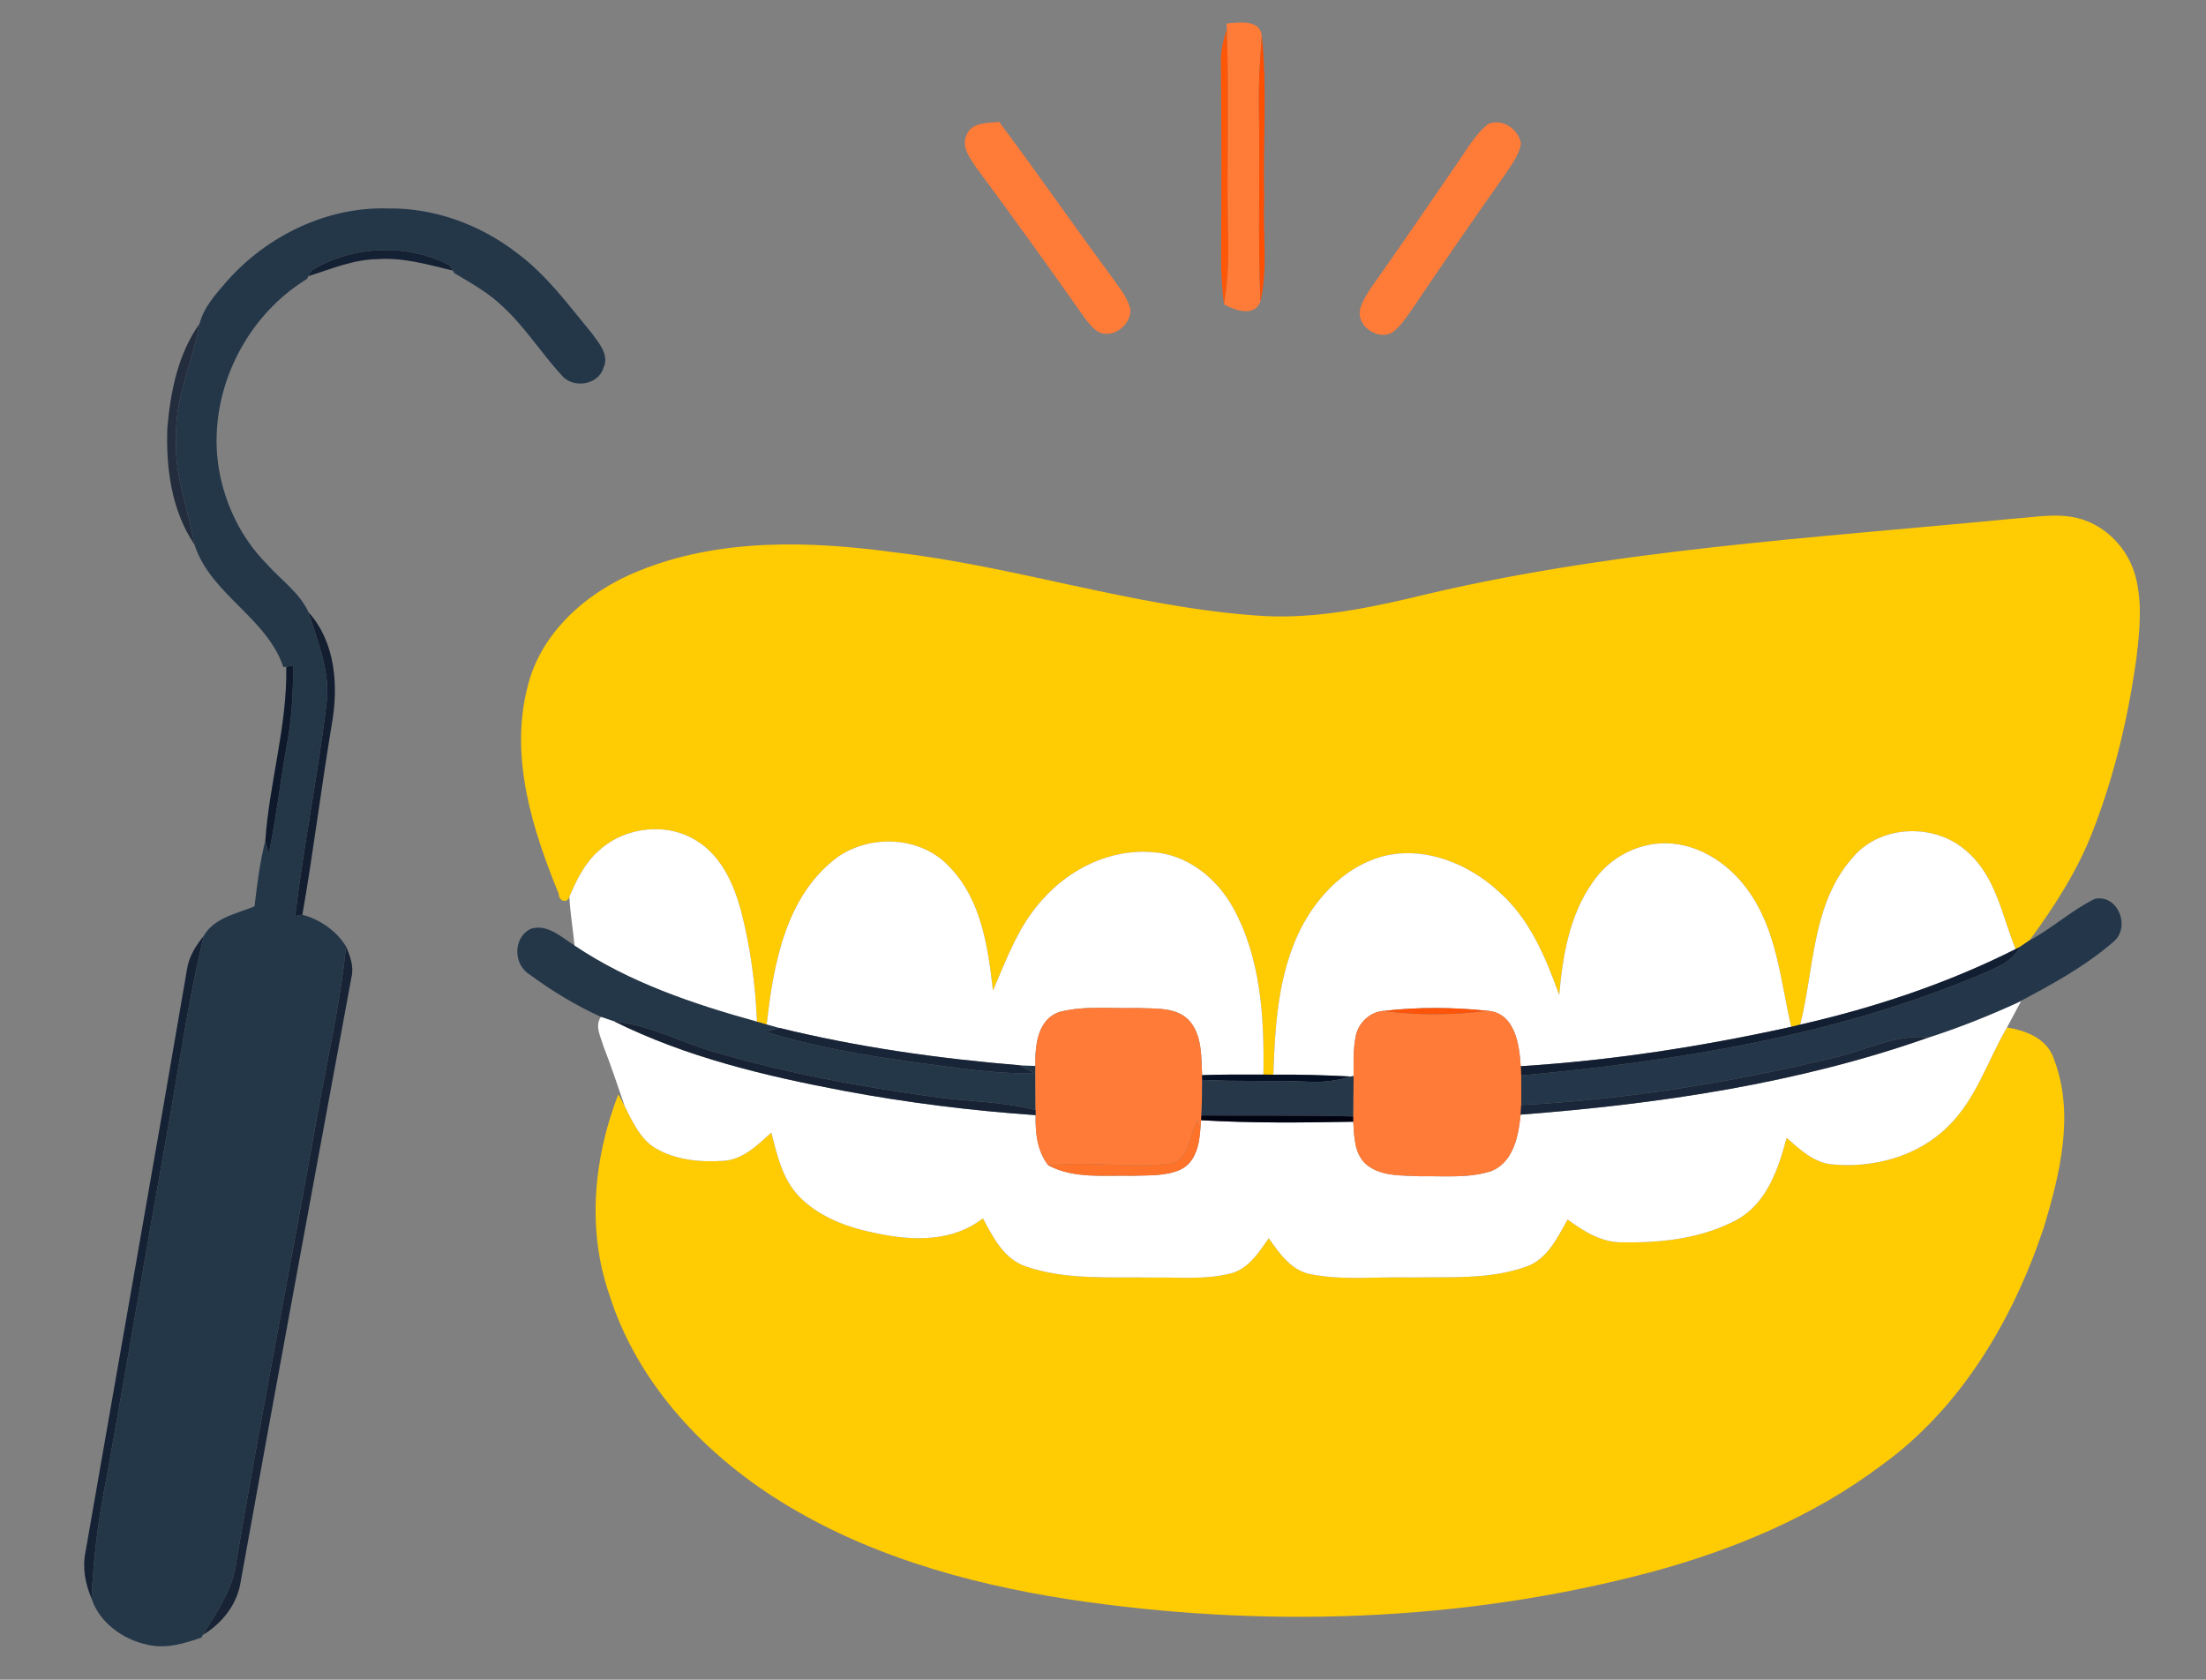 <?xml version="1.0" encoding="UTF-8" standalone="no"?>
<!DOCTYPE svg PUBLIC "-//W3C//DTD SVG 1.1//EN" "http://www.w3.org/Graphics/SVG/1.1/DTD/svg11.dtd">
<svg width="100%" height="100%" viewBox="0 0 436 332" version="1.1" xmlns="http://www.w3.org/2000/svg" xmlns:xlink="http://www.w3.org/1999/xlink" xml:space="preserve" xmlns:serif="http://www.serif.com/" style="fill-rule:evenodd;clip-rule:evenodd;stroke-linejoin:round;stroke-miterlimit:2;">
    <rect x="0" y="0" width="436" height="332" fill="#808080" stroke="none"/>
    <g id="_-fff4b4ff" serif:id="#fff4b4ff">
    </g>
    <g id="_-fffdf2ff" serif:id="#fffdf2ff">
    </g>
    <g id="Artboard1" transform="matrix(0.929,0,0,0.932,-234.063,-203.567)">
        <rect x="252.043" y="218.535" width="469.384" height="355.539" style="fill:none;"/>
        <g id="_-ff7c38ff" serif:id="#ff7c38ff" transform="matrix(1.077,0,0,1.074,-55.371,-27.259)">
            <path d="M527.65,233.4C530,233.16 534.11,232.54 534.6,235.68C534.23,240.78 533.9,245.89 534.04,251.01C534.27,263.43 533.8,275.86 534.34,288.28C533.15,291.43 529.3,290.04 527.12,288.84C527.91,284.27 528.09,279.62 527.94,275C527.64,261.51 528.17,248.02 527.69,234.55L527.65,233.4Z" style="fill:rgb(255,124,56);fill-rule:nonzero;"/>
        </g>
        <g id="_-ff5708ff" serif:id="#ff5708ff" transform="matrix(1.077,0,0,1.074,-55.371,-27.259)">
            <path d="M526.53,240.98C526.48,238.77 526.99,236.62 527.69,234.55C528.17,248.02 527.64,261.51 527.94,275C528.09,279.62 527.91,284.27 527.12,288.84C526.79,285.9 526.56,282.96 526.57,280.01C526.63,267 526.65,253.99 526.53,240.98Z" style="fill:rgb(255,87,8);fill-rule:nonzero;"/>
        </g>
        <g id="_-fe4f03ff" serif:id="#fe4f03ff" transform="matrix(1.077,0,0,1.074,-55.371,-27.259)">
            <path d="M534.04,251.01C533.9,245.89 534.23,240.78 534.6,235.68C535.73,246.41 534.79,257.23 535.08,268C534.76,274.75 535.86,281.63 534.34,288.28C533.8,275.86 534.27,263.43 534.04,251.01Z" style="fill:rgb(254,79,3);fill-rule:nonzero;"/>
        </g>
        <g id="_-ff7b38ff" serif:id="#ff7b38ff" transform="matrix(1.077,0,0,1.074,-55.371,-27.259)">
            <path d="M476.28,255.43C477.3,252.8 480.44,253.1 482.72,252.82C490.37,263.04 497.63,273.54 505.23,283.79C506.54,285.73 508.22,287.62 508.66,290C508.66,292.92 505.45,295.47 502.63,294.44C501.3,293.8 500.44,292.55 499.55,291.44C492.54,281.49 485.44,271.59 478.18,261.82C476.95,259.97 475.2,257.76 476.28,255.43Z" style="fill:rgb(255,123,56);fill-rule:nonzero;"/>
            <path d="M579.37,253.21C582.18,252.09 585.32,254.24 585.8,257.11C585.46,259.27 584.08,261.06 582.92,262.85C576.56,271.86 570.27,280.93 564.11,290.07C563,291.62 561.94,293.28 560.37,294.41C557.57,295.98 553.46,293.29 553.98,290.05C554.33,288.31 555.39,286.82 556.34,285.36C562.01,277.36 567.53,269.24 573.09,261.16C575.04,258.41 576.68,255.32 579.37,253.21Z" style="fill:rgb(255,123,56);fill-rule:nonzero;"/>
        </g>
        <g id="_-243749ff" serif:id="#243749ff" transform="matrix(1.077,0,0,1.074,-55.371,-27.259)">
            <path d="M330.21,284.23C338.15,275.28 349.94,269.54 362.01,269.91C371.15,269.78 380.16,273.1 387.37,278.63C393.31,283 397.68,289.02 402.33,294.65C403.7,296.54 405.75,298.87 404.56,301.36C403.56,304.87 398.4,305.54 396.23,302.78C392.23,298.41 389.05,293.32 384.67,289.29C381.87,286.57 378.44,284.67 375.12,282.7L374.8,282.18C374.64,281.91 374.3,281.37 374.14,281.11C365.76,276.78 354.91,277.2 346.9,282.16C346.74,282.44 346.43,283.01 346.27,283.29L345.98,283.84C333.43,291.5 326.16,306.88 328.6,321.42C329.8,328.37 333,335 337.98,340.04C340.77,343.2 344.5,345.74 346.31,349.66C348.14,355.59 350.73,361.6 349.82,367.96C348.13,381.89 345.34,395.68 343.65,409.62C344.01,409.55 344.72,409.43 345.08,409.37C348.54,410.31 351.82,412.54 353.7,415.63C352.54,427.2 349.85,438.54 347.85,449.98C342.69,479.03 336.97,507.99 332.04,537.09C331.41,542.53 328.16,547.01 325.44,551.58L325.12,552.12C321.7,553.31 318.03,554.4 314.39,553.5C309.65,552.48 304.97,549.16 303.45,544.42C303.77,536.31 304.82,528.25 306.45,520.31C310.67,496.8 314.6,473.24 318.84,449.73C320.96,437.66 322.71,425.51 325.58,413.58C327.57,410 332.11,409.17 335.63,407.72C336.15,403.37 336.67,399 337.76,394.75C337.92,395.4 338.25,396.71 338.42,397.36C339.96,390.26 340.69,383.01 342.01,375.87C342.99,370.69 343.28,365.42 343.25,360.17C342.91,360.23 342.24,360.35 341.9,360.4L341.33,360.5C338.05,350.65 326.95,346.15 323.77,336.3C322.56,329.19 319.63,322.31 320.16,314.97C319.87,307.21 323.48,300.17 324.77,292.67C325.62,289.36 328.03,286.76 330.21,284.23Z" style="fill:rgb(36,55,73);fill-rule:nonzero;"/>
            <path d="M390.32,412.11C393.61,411.19 396.27,413.86 398.84,415.44C409.72,422.76 422.34,426.99 434.88,430.47C435.37,430.61 436.33,430.89 436.81,431.03C437.42,431.2 438.64,431.54 439.24,431.71C438.59,431.91 437.27,432.32 436.62,432.53C446.09,435.41 455.87,437.1 465.66,438.47C473.6,439.45 481.54,440.9 489.57,440.64C488.86,440.25 487.45,439.48 486.75,439.1C487.53,439.13 489.09,439.19 489.87,439.23C489.86,442.13 489.89,445.04 489.91,447.95C483.27,446.2 476.34,446.3 469.58,445.31C455.29,443.33 441.04,440.72 427.18,436.68C420.28,434.81 413.89,431.15 406.68,430.44C405.8,430.15 404.92,429.85 404.05,429.55C399.07,427.27 394.31,424.4 389.91,421.14C386.67,419.13 386.7,413.69 390.32,412.11Z" style="fill:rgb(36,55,73);fill-rule:nonzero;"/>
        </g>
        <g id="_-142033ff" serif:id="#142033ff" transform="matrix(1.077,0,0,1.074,-55.371,-27.259)">
            <path d="M346.9,282.16C354.91,277.2 365.76,276.78 374.14,281.11C374.3,281.37 374.64,281.91 374.8,282.18C369.93,281.01 365.02,279.56 359.95,279.92C355.18,279.98 350.74,281.86 346.27,283.29C346.43,283.01 346.74,282.44 346.9,282.16Z" style="fill:rgb(20,32,51);fill-rule:nonzero;"/>
        </g>
        <g id="_-232d3dff" serif:id="#232d3dff" transform="matrix(1.077,0,0,1.074,-55.371,-27.259)">
            <path d="M324.77,292.67C323.48,300.17 319.87,307.21 320.16,314.97C319.63,322.31 322.56,329.19 323.77,336.3C319.21,329.56 318.09,321.07 318.42,313.11C319.05,305.99 320.54,298.6 324.77,292.67Z" style="fill:rgb(35,45,61);fill-rule:nonzero;"/>
        </g>
        <g id="_-ffcb03ff" serif:id="#ffcb03ff" transform="matrix(1.077,0,0,1.074,-55.371,-27.259)">
            <path d="M682.95,331.18C687.72,330.88 692.73,329.78 697.36,331.56C702.24,333.39 705.99,337.74 707.25,342.79C708.55,347.89 708.02,353.23 707.41,358.4C705.81,370.15 703.07,381.78 698.77,392.84C695.76,400.64 691.2,407.71 686.28,414.42C685.63,414.87 684.98,415.31 684.33,415.74L683.51,416.16C680.82,409.6 679.63,401.89 674.01,397C667.75,391.17 656.71,391.48 651.22,398.22C643.26,407.27 643.74,420.02 640.97,431.07C640.52,431.18 639.63,431.4 639.18,431.51C637.05,422.32 636.34,412.29 630.55,404.44C626.62,398.97 620.14,394.86 613.23,395.3C607.91,395.63 602.92,398.58 599.96,402.99C595.36,409.46 594.05,417.5 593.35,425.23C590.66,417.73 587.45,410.03 581.28,404.69C575.52,399.46 567.4,396.04 559.57,397.6C551.78,399.22 545.72,405.37 542.23,412.27C537.82,421.13 537.22,431.24 536.89,440.96C536.39,440.95 535.41,440.94 534.92,440.94C535.1,429.76 534.45,418.02 528.94,408.02C525.74,402.16 519.82,397.42 512.98,397.02C504.77,396.34 496.69,400.26 491.32,406.35C486.59,411.45 484.21,418.09 481.5,424.37C480.51,415.82 479.23,406.49 472.98,400.01C467.48,393.93 457.52,393.38 450.91,397.92C440.59,405.48 438.13,419.1 436.81,431.03C436.33,430.89 435.37,430.61 434.88,430.47C434.55,423.02 433.57,415.58 431.66,408.36C430.24,403.19 427.82,397.86 423.13,394.88C417.21,391.03 408.86,391.96 403.7,396.68C400.9,399.11 399.24,402.49 397.82,405.84C397.36,407.23 395.71,406.68 395.74,405.31C390.53,392.55 386.01,378.36 389.52,364.55C392.1,353.59 401.41,345.52 411.54,341.48C427.52,334.98 445.31,335.55 462.11,337.82C485.99,340.62 509.04,348.46 533.06,350.26C543.48,351.15 553.82,349.21 563.92,346.86C602.9,337.29 643.13,335.05 682.95,331.18Z" style="fill:rgb(255,203,3);fill-rule:nonzero;"/>
            <path d="M670.16,451.17C675.72,445.78 677.97,438.16 681.81,431.63C685.65,432.27 689.81,433.86 691.1,437.94C695.2,448.68 692.28,460.52 689.09,471.11C683.04,489.25 672.77,506.74 657.03,518.08C643.46,528.28 627.54,534.88 611.23,539.25C573.89,549.13 534.51,550.29 496.41,544.55C475.89,541.36 455.39,535.52 437.83,524.13C423.34,514.71 410.95,501.06 405.7,484.34C401.25,471.5 402.63,457.35 407.49,444.84C407.93,445.61 408.35,446.4 408.76,447.2C410.27,450.17 411.71,453.48 414.63,455.35C418.59,457.78 423.45,458.26 428,457.99C431.99,457.86 434.94,454.89 437.72,452.39C438.84,456.78 439.89,461.49 443.1,464.9C447.18,469.18 453.01,471.21 458.69,472.32C465.72,473.79 473.58,473.99 479.51,469.32C481.53,473.09 483.7,477.42 488.07,478.85C496.08,481.58 504.68,480.85 513,481.02C518.08,480.93 523.27,481.48 528.26,480.26C531.9,479.44 533.98,476.09 535.98,473.25C538.12,476.31 540.53,479.79 544.52,480.41C550.94,481.61 557.51,480.82 564,481C571.64,480.86 579.58,481.47 586.9,478.84C591.03,477.35 593,473.14 595.01,469.56C598.22,471.9 601.79,474.17 605.94,474.06C613.64,474.19 621.71,473.28 628.57,469.54C634.39,466.24 636.66,459.53 638.27,453.43C640.89,455.69 643.6,458.33 647.23,458.67C655.43,459.46 664.23,457.1 670.16,451.17Z" style="fill:rgb(255,203,3);fill-rule:nonzero;"/>
        </g>
        <g id="_-131e31ff" serif:id="#131e31ff" transform="matrix(1.077,0,0,1.074,-55.371,-27.259)">
            <path d="M349.82,367.96C350.73,361.6 348.14,355.59 346.31,349.66C351.71,355.66 352.23,364.33 350.87,371.92C348.78,384.38 347.26,396.94 345.08,409.37C344.72,409.43 344.01,409.55 343.65,409.62C345.34,395.68 348.13,381.89 349.82,367.96Z" style="fill:rgb(19,30,49);fill-rule:nonzero;"/>
        </g>
        <g id="_-0e192cff" serif:id="#0e192cff" transform="matrix(1.077,0,0,1.074,-55.371,-27.259)">
            <path d="M341.9,360.4C342.24,360.35 342.91,360.23 343.25,360.17C343.28,365.42 342.99,370.69 342.01,375.87C340.69,383.01 339.96,390.26 338.42,397.36C338.25,396.71 337.92,395.4 337.76,394.75C338.56,383.24 342.12,372 341.9,360.4Z" style="fill:rgb(14,25,44);fill-rule:nonzero;"/>
        </g>
        <g id="_-ffffffff" serif:id="#ffffffff" transform="matrix(1.077,0,0,1.074,-55.371,-27.259)">
            <path d="M403.7,396.68C408.86,391.96 417.21,391.03 423.13,394.88C427.82,397.86 430.24,403.19 431.66,408.36C433.57,415.58 434.55,423.02 434.88,430.47C422.34,426.99 409.72,422.76 398.84,415.44C398.54,412.23 397.99,409.05 397.82,405.84C399.24,402.49 400.9,399.11 403.7,396.68Z" style="fill:white;fill-rule:nonzero;"/>
            <path d="M651.22,398.22C656.71,391.48 667.75,391.17 674.01,397C679.63,401.89 680.82,409.6 683.51,416.16C670.04,422.94 655.65,427.72 640.97,431.07C643.74,420.02 643.26,407.27 651.22,398.22Z" style="fill:white;fill-rule:nonzero;"/>
            <path d="M450.91,397.92C457.52,393.38 467.48,393.93 472.98,400.01C479.23,406.49 480.51,415.82 481.5,424.37C484.21,418.09 486.59,411.45 491.32,406.35C496.69,400.26 504.77,396.34 512.98,397.02C519.82,397.42 525.74,402.16 528.94,408.02C534.45,418.02 535.1,429.76 534.92,440.94C530.88,440.94 526.84,440.9 522.81,441.05C522.63,437.49 522.84,433.47 520.49,430.53C517.94,427.49 513.57,427.98 510.01,427.79C504.88,427.95 499.61,427.27 494.6,428.58C490.23,430.09 489.8,435.3 489.87,439.23C489.09,439.19 487.53,439.13 486.75,439.1C470.76,437.78 454.83,435.54 439.24,431.71C438.64,431.54 437.42,431.2 436.81,431.03C438.13,419.1 440.59,405.48 450.91,397.92Z" style="fill:white;fill-rule:nonzero;"/>
            <path d="M599.96,402.99C602.92,398.58 607.91,395.63 613.23,395.3C620.14,394.86 626.62,398.97 630.55,404.44C636.34,412.29 637.05,422.32 639.18,431.51C621.59,435.39 603.73,438.17 585.74,439.28C585.51,435.01 584.58,428.73 579.23,428.35C572.42,427.63 565.53,427.58 558.73,428.36C556.04,428.5 553.74,430.65 553.18,433.24C552.62,435.86 552.76,438.57 552.74,441.23L552.14,441.32C547.06,441.06 541.97,440.89 536.89,440.96C537.22,431.24 537.82,421.13 542.23,412.27C545.72,405.37 551.78,399.22 559.57,397.6C567.4,396.04 575.52,399.46 581.28,404.69C587.45,410.03 590.66,417.73 593.35,425.23C594.05,417.5 595.36,409.46 599.96,402.99Z" style="fill:white;fill-rule:nonzero;"/>
            <path d="M666.35,433.6C672.31,431.68 678.14,429.36 683.83,426.76L684.6,426.42C683.68,428.17 682.75,429.9 681.81,431.63C677.97,438.16 675.72,445.78 670.16,451.17C664.23,457.1 655.43,459.46 647.23,458.67C643.6,458.33 640.89,455.69 638.27,453.43C636.66,459.53 634.39,466.24 628.57,469.54C621.71,473.28 613.64,474.19 605.94,474.06C601.79,474.17 598.22,471.9 595.01,469.56C593,473.14 591.03,477.35 586.9,478.84C579.58,481.47 571.64,480.86 564,481C557.51,480.82 550.94,481.61 544.52,480.41C540.53,479.79 538.12,476.31 535.98,473.25C533.98,476.09 531.9,479.44 528.26,480.26C523.27,481.48 518.08,480.93 513,481.02C504.68,480.85 496.08,481.58 488.07,478.85C483.7,477.42 481.53,473.09 479.51,469.32C473.58,473.99 465.72,473.79 458.69,472.32C453.01,471.21 447.18,469.18 443.1,464.9C439.89,461.49 438.84,456.78 437.72,452.39C434.94,454.89 431.99,457.86 428,457.99C423.45,458.26 418.59,457.78 414.63,455.35C411.71,453.48 410.27,450.17 408.76,447.2C407.39,443.23 406.08,439.24 404.55,435.33C404.03,433.48 402.78,431.36 404.05,429.55C404.92,429.85 405.8,430.15 406.68,430.44C420.89,437.49 436.48,441.21 451.99,444.14C464.53,446.49 477.21,448.07 489.93,448.95C489.84,452.41 490.22,456.04 492.42,458.86C497.53,461.57 503.46,460.79 509.02,460.92C512.23,460.8 515.65,461.05 518.64,459.66C521.59,458.18 522.29,454.62 522.47,451.63C522.51,451.21 522.58,450.37 522.61,449.95C532.62,450.55 542.65,450.43 552.67,450.25C552.86,453.18 552.84,456.67 555.31,458.74C558.27,461.15 562.37,460.81 565.96,461.02C570.63,460.93 575.49,461.46 580,459.98C584.33,458.17 585.32,453.03 585.73,448.85C613.02,446.75 640.45,442.74 666.35,433.6Z" style="fill:white;fill-rule:nonzero;"/>
        </g>
        <g id="_-24374aff" serif:id="#24374aff" transform="matrix(1.077,0,0,1.074,-55.371,-27.259)">
            <path d="M686.28,414.42C690.79,412.03 694.59,408.46 699.16,406.24C703.83,405.29 706.3,411.98 702.77,414.77C697.11,419.68 690.43,423.29 683.83,426.76C678.14,429.36 672.31,431.68 666.35,433.6C659.56,432.89 653.42,436.43 646.94,437.77C626.89,442.56 606.43,445.89 585.83,446.95C585.87,445 585.87,443.05 585.83,441.11C616.57,438.27 647.58,433.34 676.22,421.34C679.24,420.03 682.74,418.89 684.33,415.74C684.98,415.31 685.63,414.87 686.28,414.42Z" style="fill:rgb(36,55,74);fill-rule:nonzero;"/>
        </g>
        <g id="_-152134ff" serif:id="#152134ff" transform="matrix(1.077,0,0,1.074,-55.371,-27.259)">
            <path d="M325.58,413.58C322.71,425.51 320.96,437.66 318.84,449.73C314.6,473.24 310.67,496.8 306.45,520.31C304.82,528.25 303.77,536.31 303.45,544.42C302.19,541.52 301.6,538.34 302.24,535.21C308.9,496.88 315.72,458.57 322.28,420.22C322.64,417.7 324,415.52 325.58,413.58Z" style="fill:rgb(21,33,52);fill-rule:nonzero;"/>
        </g>
        <g id="_-182436ff" serif:id="#182436ff" transform="matrix(1.077,0,0,1.074,-55.371,-27.259)">
            <path d="M347.85,449.98C349.85,438.54 352.54,427.2 353.7,415.63C354.53,417.56 355.31,419.63 354.77,421.76C347.46,461.5 340.06,501.23 332.91,540.99C332.24,545.51 329.29,549.26 325.44,551.58C328.16,547.01 331.41,542.53 332.04,537.09C336.97,507.99 342.69,479.03 347.85,449.98Z" style="fill:rgb(24,36,54);fill-rule:nonzero;"/>
        </g>
        <g id="_-121e32ff" serif:id="#121e32ff" transform="matrix(1.077,0,0,1.074,-55.371,-27.259)">
            <path d="M683.51,416.16L684.33,415.74C682.74,418.89 679.24,420.03 676.22,421.34C647.58,433.34 616.57,438.27 585.83,441.11C585.8,440.65 585.76,439.74 585.74,439.28C603.73,438.17 621.59,435.39 639.18,431.51C639.63,431.4 640.52,431.18 640.97,431.07C655.65,427.72 670.04,422.94 683.51,416.16Z" style="fill:rgb(18,30,50);fill-rule:nonzero;"/>
        </g>
        <g id="_-ff7b37ff" serif:id="#ff7b37ff" transform="matrix(1.077,0,0,1.074,-55.371,-27.259)">
            <path d="M494.6,428.58C499.61,427.27 504.88,427.95 510.01,427.79C513.57,427.98 517.94,427.49 520.49,430.53C522.84,433.47 522.63,437.49 522.81,441.05L522.82,441.99C522.81,444.32 522.78,446.67 522.67,449.01L522.61,449.95C522.58,450.37 522.51,451.21 522.47,451.63C522.32,451.21 522.01,450.38 521.85,449.96C520.26,452.93 520.27,458.44 515.88,458.58C508.08,459.35 500.23,458.03 492.42,458.86C490.22,456.04 489.84,452.41 489.93,448.95L489.91,447.95C489.89,445.04 489.86,442.13 489.87,439.23C489.8,435.3 490.23,430.09 494.6,428.58Z" style="fill:rgb(255,123,55);fill-rule:nonzero;"/>
            <path d="M553.18,433.24C553.74,430.65 556.04,428.5 558.73,428.36C565.54,429.34 572.41,429.18 579.23,428.35C584.58,428.73 585.51,435.01 585.74,439.28C585.76,439.74 585.8,440.65 585.83,441.11C585.87,443.05 585.87,445 585.83,446.95C585.8,447.42 585.75,448.38 585.73,448.85C585.32,453.03 584.33,458.17 580,459.98C575.49,461.46 570.63,460.93 565.96,461.02C562.37,460.81 558.27,461.15 555.31,458.74C552.84,456.67 552.86,453.18 552.67,450.25L552.65,449.2C552.65,446.54 552.72,443.88 552.74,441.23C552.76,438.57 552.62,435.86 553.18,433.24Z" style="fill:rgb(255,123,55);fill-rule:nonzero;"/>
        </g>
        <g id="_-fd5409ff" serif:id="#fd5409ff" transform="matrix(1.077,0,0,1.074,-55.371,-27.259)">
            <path d="M558.73,428.36C565.53,427.58 572.42,427.63 579.23,428.35C572.41,429.18 565.54,429.34 558.73,428.36Z" style="fill:rgb(253,84,9);fill-rule:nonzero;"/>
        </g>
        <g id="_-172335ff" serif:id="#172335ff" transform="matrix(1.077,0,0,1.074,-55.371,-27.259)">
            <path d="M406.68,430.44C413.89,431.15 420.28,434.81 427.18,436.68C441.04,440.72 455.29,443.33 469.58,445.31C476.34,446.3 483.27,446.2 489.91,447.95L489.93,448.95C477.21,448.07 464.53,446.49 451.99,444.14C436.48,441.21 420.89,437.49 406.68,430.44Z" style="fill:rgb(23,35,53);fill-rule:nonzero;"/>
        </g>
        <g id="_-182538ff" serif:id="#182538ff" transform="matrix(1.077,0,0,1.074,-55.371,-27.259)">
            <path d="M436.62,432.53C437.27,432.32 438.59,431.91 439.24,431.71C454.83,435.54 470.76,437.78 486.75,439.1C487.45,439.48 488.86,440.25 489.57,440.64C481.54,440.9 473.6,439.45 465.66,438.47C455.87,437.1 446.09,435.41 436.62,432.53Z" style="fill:rgb(24,37,56);fill-rule:nonzero;"/>
        </g>
        <g id="_-1a2639ff" serif:id="#1a2639ff" transform="matrix(1.077,0,0,1.074,-55.371,-27.259)">
            <path d="M646.94,437.77C653.42,436.43 659.56,432.89 666.35,433.6C640.45,442.74 613.02,446.75 585.73,448.85C585.75,448.38 585.8,447.42 585.83,446.95C606.43,445.89 626.89,442.56 646.94,437.77Z" style="fill:rgb(26,38,57);fill-rule:nonzero;"/>
        </g>
        <g id="_-050f23ff" serif:id="#050f23ff" transform="matrix(1.077,0,0,1.074,-55.371,-27.259)">
            <path d="M522.81,441.05C526.84,440.9 530.88,440.94 534.92,440.94C535.41,440.94 536.39,440.95 536.89,440.96C541.97,440.89 547.06,441.06 552.14,441.32C549.52,442.16 546.76,442.48 544.03,442.36C536.96,442.04 529.88,442.36 522.82,441.99L522.81,441.05Z" style="fill:rgb(5,15,35);fill-rule:nonzero;"/>
        </g>
        <g id="_-253749ff" serif:id="#253749ff" transform="matrix(1.077,0,0,1.074,-55.371,-27.259)">
            <path d="M552.14,441.32L552.74,441.23C552.72,443.88 552.65,446.54 552.65,449.2C542.66,448.96 532.66,449.08 522.67,449.01C522.78,446.67 522.81,444.32 522.82,441.99C529.88,442.36 536.96,442.04 544.03,442.36C546.76,442.48 549.52,442.16 552.14,441.32Z" style="fill:rgb(37,55,73);fill-rule:nonzero;"/>
        </g>
        <g id="_-020312ff" serif:id="#020312ff" transform="matrix(1.077,0,0,1.074,-55.371,-27.259)">
            <path d="M522.67,449.01C532.66,449.08 542.66,448.96 552.65,449.2L552.67,450.25C542.65,450.43 532.62,450.55 522.61,449.95L522.67,449.01Z" style="fill:rgb(2,3,18);fill-rule:nonzero;"/>
        </g>
        <g id="_-fe722aff" serif:id="#fe722aff" transform="matrix(1.077,0,0,1.074,-55.371,-27.259)">
            <path d="M521.85,449.96C522.01,450.38 522.32,451.21 522.47,451.63C522.29,454.62 521.59,458.18 518.64,459.66C515.65,461.05 512.23,460.8 509.02,460.92C503.46,460.79 497.53,461.57 492.42,458.86C500.23,458.03 508.08,459.35 515.88,458.58C520.27,458.44 520.26,452.93 521.85,449.96Z" style="fill:rgb(254,114,42);fill-rule:nonzero;"/>
        </g>
    </g>
    <g id="_-2e2910ff" serif:id="#2e2910ff">
    </g>
    <g id="_-fefee0ff" serif:id="#fefee0ff">
    </g>
    <g id="_-3b371cff" serif:id="#3b371cff">
    </g>
    <g id="_-3c371eff" serif:id="#3c371eff">
    </g>
    <g id="_-3b371dff" serif:id="#3b371dff">
    </g>
    <g id="_-2f2a13ff" serif:id="#2f2a13ff">
    </g>
    <g id="_-3a361dff" serif:id="#3a361dff">
    </g>
    <g id="_-272311ff" serif:id="#272311ff">
    </g>
    <g id="_-3a371cff" serif:id="#3a371cff">
    </g>
    <g id="_-fff3b4ff" serif:id="#fff3b4ff">
    </g>
    <g id="_-1a170aff" serif:id="#1a170aff">
    </g>
    <g id="_-2c2811ff" serif:id="#2c2811ff">
    </g>
    <g id="_-353016ff" serif:id="#353016ff">
    </g>
    <g id="_-2f2b14ff" serif:id="#2f2b14ff">
    </g>
    <g id="_-2b2715ff" serif:id="#2b2715ff">
    </g>
    <g id="_-181509ff" serif:id="#181509ff">
    </g>
    <g id="_-1c1a0aff" serif:id="#1c1a0aff">
    </g>
    <g id="_-3a361cff" serif:id="#3a361cff">
    </g>
    <g id="_-fff3b3ff" serif:id="#fff3b3ff">
    </g>
    <g id="_-080701ff" serif:id="#080701ff">
    </g>
    <g id="_-1f1b0bff" serif:id="#1f1b0bff">
    </g>
    <g id="_-292511ff" serif:id="#292511ff">
    </g>
    <g id="_-292513ff" serif:id="#292513ff">
    </g>
    <g id="_-302c17ff" serif:id="#302c17ff">
    </g>
</svg>
